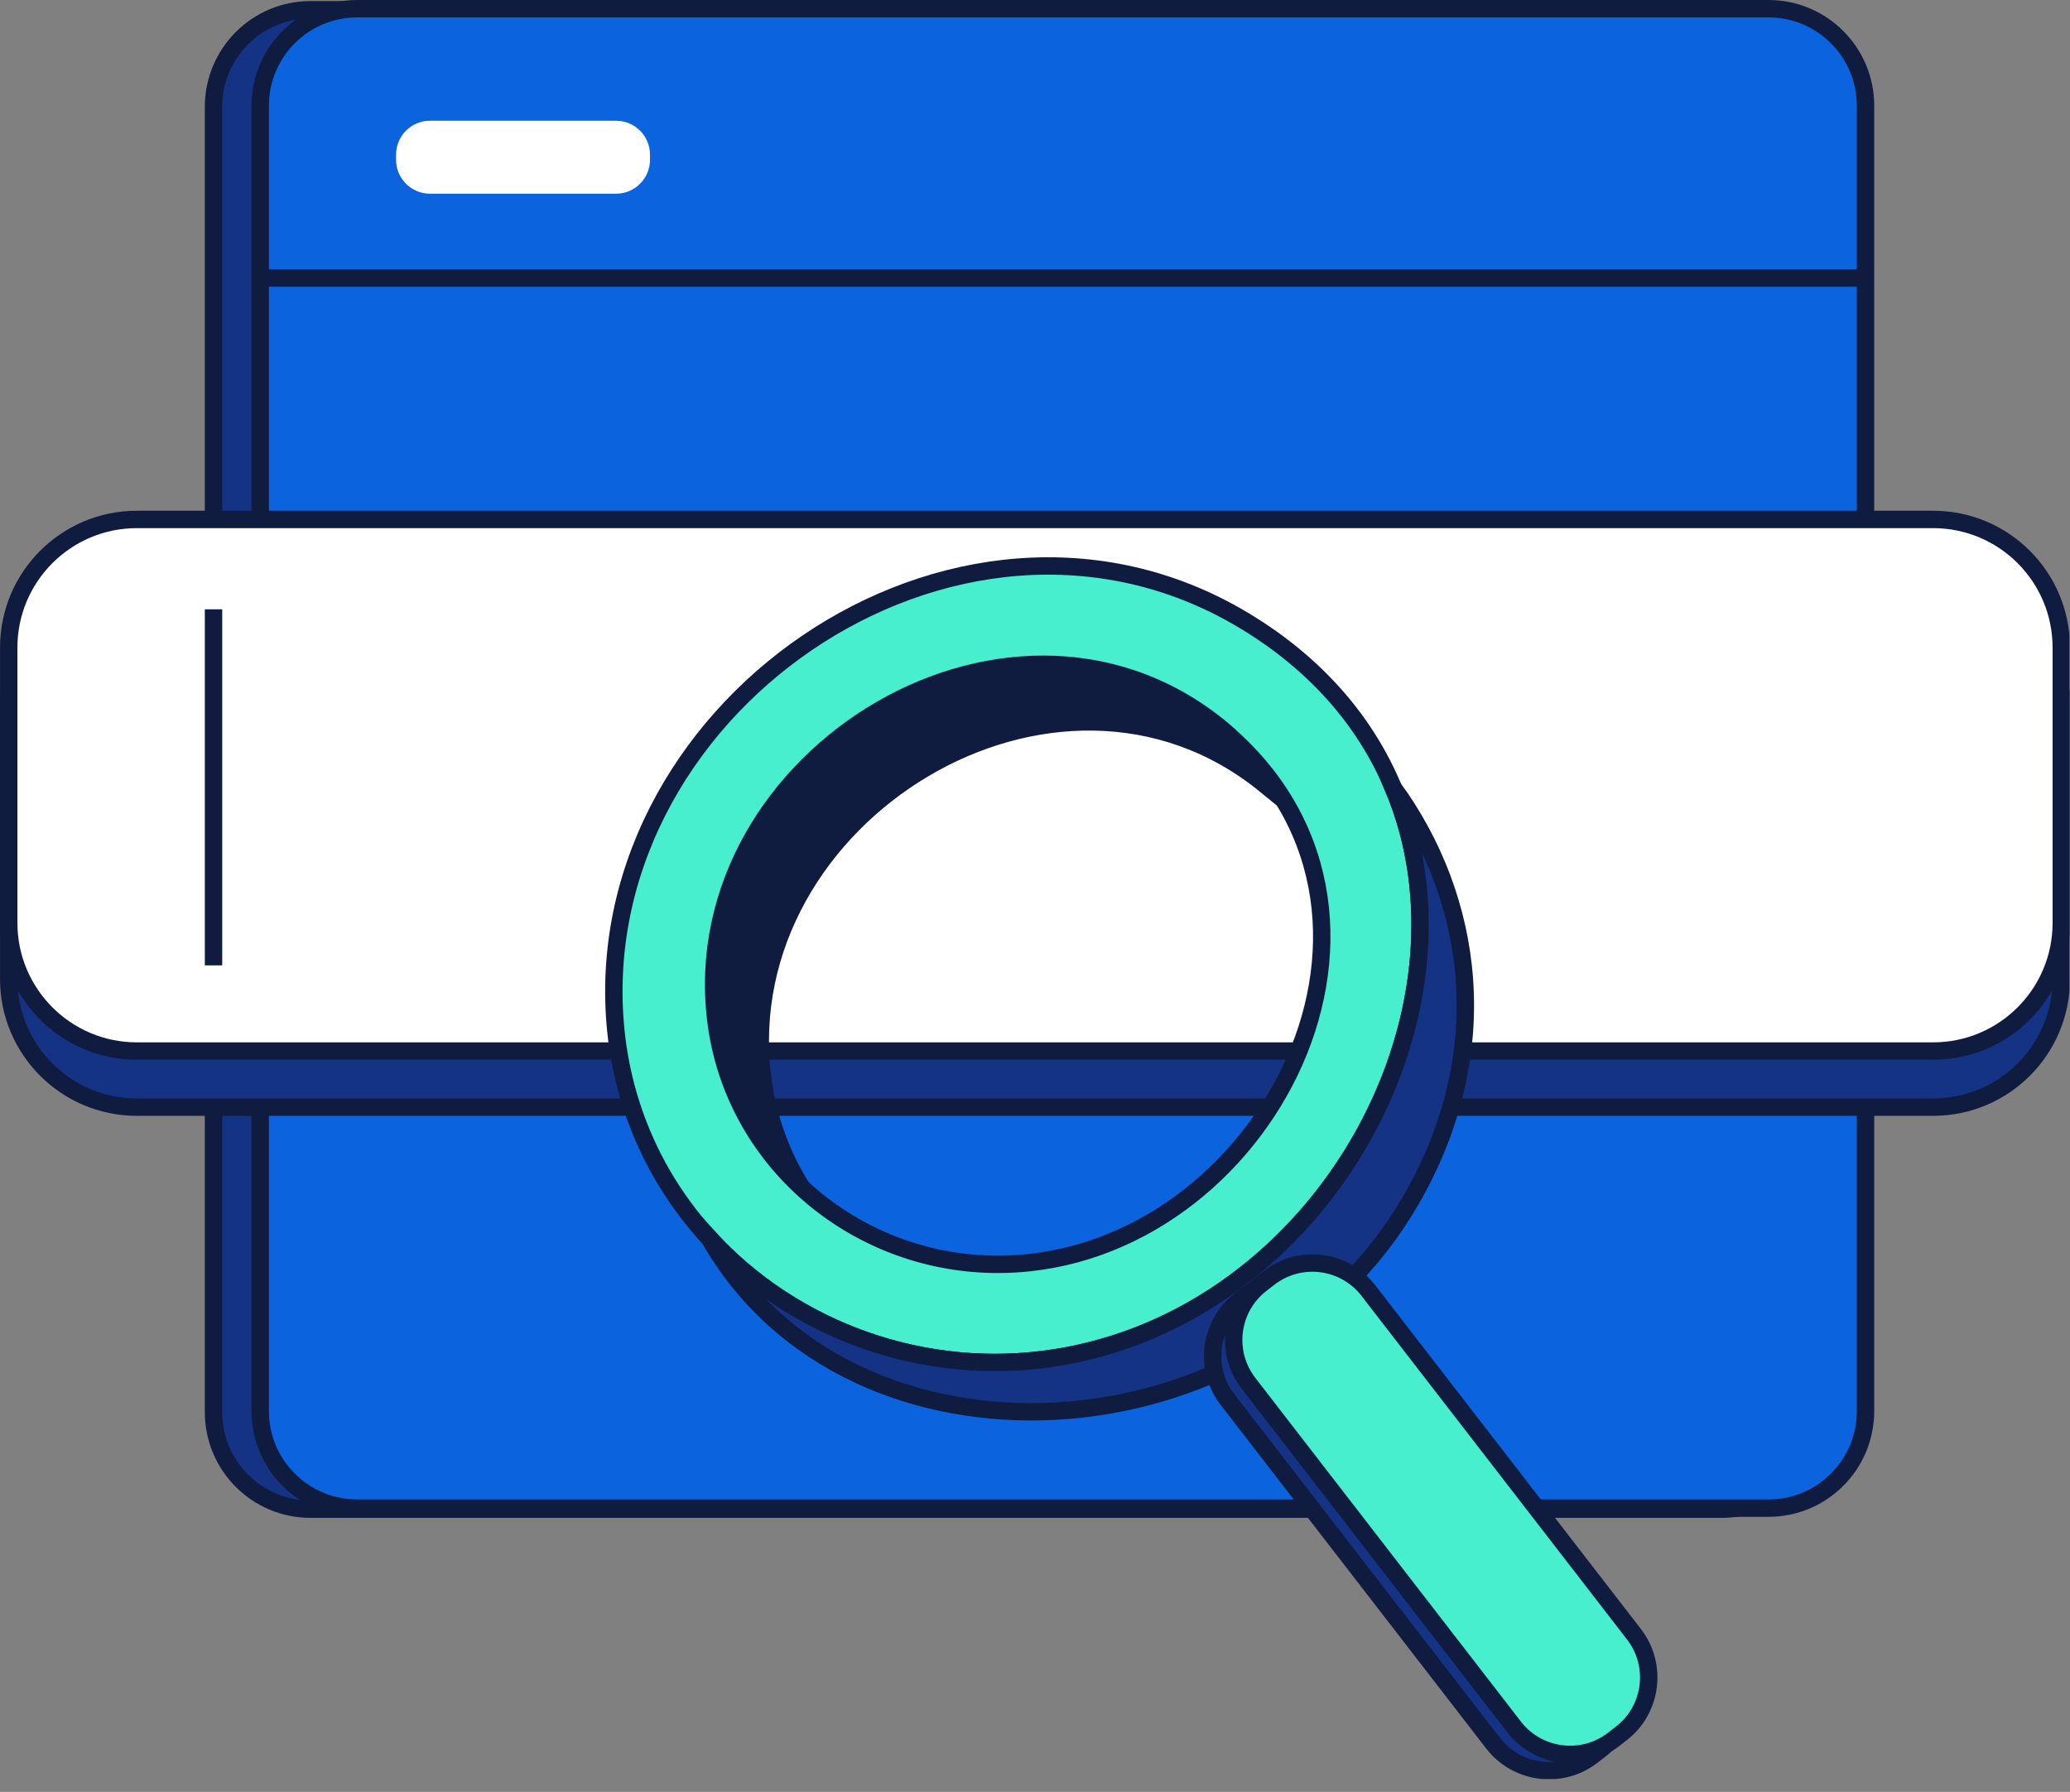 <svg width="119" height="103" viewBox="0 0 119 103" fill="none" xmlns="http://www.w3.org/2000/svg">
<rect x="0" y="0" width="119" height="103" fill="#808080" stroke="none"/>
<g clip-path="url(#clip0_1_1237)">
<path d="M98.985 0.561H17.852C14.772 0.561 12.275 3.058 12.275 6.138V81.172C12.275 84.252 14.772 86.749 17.852 86.749H98.985C102.065 86.749 104.562 84.252 104.562 81.172V6.138C104.562 3.058 102.065 0.561 98.985 0.561Z" fill="#153385" stroke="#101C3F" stroke-miterlimit="10"/>
<path d="M101.668 0.501H20.536C17.456 0.501 14.959 2.998 14.959 6.078V81.112C14.959 84.192 17.456 86.689 20.536 86.689H101.668C104.748 86.689 107.245 84.192 107.245 81.112V6.078C107.245 2.998 104.748 0.501 101.668 0.501Z" fill="#0B64DD"/>
<path d="M101.668 0.501H20.536C17.456 0.501 14.959 2.998 14.959 6.078V81.112C14.959 84.192 17.456 86.689 20.536 86.689H101.668C104.748 86.689 107.245 84.192 107.245 81.112V6.078C107.245 2.998 104.748 0.501 101.668 0.501Z" stroke="#101C3F" stroke-miterlimit="10"/>
<path d="M15.029 15.98H107.065" stroke="#101C3F" stroke-miterlimit="10"/>
<path d="M35.415 6.939H24.721C23.643 6.939 22.769 7.813 22.769 8.891V9.182C22.769 10.26 23.643 11.134 24.721 11.134H35.415C36.493 11.134 37.367 10.26 37.367 9.182V8.891C37.367 7.813 36.493 6.939 35.415 6.939Z" fill="white"/>
<path d="M111.13 33.082H7.87C3.8 33.082 0.501 36.381 0.501 40.451V56.271C0.501 60.341 3.8 63.64 7.87 63.64H111.13C115.2 63.64 118.499 60.341 118.499 56.271V40.451C118.499 36.381 115.2 33.082 111.13 33.082Z" fill="#153385" stroke="#101C3F" stroke-miterlimit="10"/>
<path d="M111.13 29.858H7.87C3.8 29.858 0.501 33.157 0.501 37.227V53.047C0.501 57.117 3.8 60.416 7.87 60.416H111.13C115.2 60.416 118.499 57.117 118.499 53.047V37.227C118.499 33.157 115.2 29.858 111.13 29.858Z" fill="white" stroke="#101C3F" stroke-miterlimit="10"/>
<path d="M53.357 39.33C61.327 36.396 68.727 39.53 72.742 45.117C60.727 35.325 41.983 46.879 43.835 61.898C44.136 64.351 44.997 66.594 46.268 68.536C43.495 66.183 41.542 62.749 41.102 58.203C40.311 49.993 45.718 42.133 53.357 39.32V39.33Z" fill="#101C3F" stroke="#101C3F" stroke-miterlimit="10"/>
<path d="M35.455 59.705C36.977 71.961 48.791 79.941 60.717 78.038C80.381 74.914 90.564 47.039 71.46 35.635C54.929 25.762 33.172 40.992 35.455 59.705ZM70.549 42.183C82.985 53.007 72.211 72.942 57.062 72.672C49.072 72.531 42.133 66.664 41.152 58.644C39.28 43.415 58.534 31.72 70.549 42.173V42.183Z" fill="#48EFCF" stroke="#101C3F" stroke-miterlimit="10"/>
<path d="M60.717 78.038C76.006 75.605 85.548 58.233 80.081 45.257C84.737 51.645 86.028 60.466 81.122 68.967C72.371 84.136 48.872 85.458 40.761 71.15C45.638 76.466 53.147 79.24 60.717 78.038Z" fill="#153385" stroke="#101C3F" stroke-miterlimit="10"/>
<path d="M91.533 100.928L91.992 100.573C93.769 99.2 94.096 96.647 92.723 94.87L77.452 75.112C76.079 73.336 73.526 73.009 71.75 74.382L71.29 74.737C69.514 76.11 69.187 78.663 70.56 80.439L85.831 100.197C87.203 101.974 89.757 102.301 91.533 100.928Z" fill="#153385" stroke="#101C3F" stroke-miterlimit="10"/>
<path d="M92.744 99.996L93.203 99.641C94.98 98.268 95.306 95.715 93.934 93.939L78.663 74.181C77.29 72.404 74.737 72.077 72.96 73.45L72.501 73.805C70.725 75.178 70.398 77.731 71.77 79.508L87.041 99.266C88.414 101.042 90.967 101.369 92.744 99.996Z" fill="#48EFCF" stroke="#101C3F" stroke-miterlimit="10"/>
<path d="M12.275 35.024V55.49" stroke="#101C3F" stroke-miterlimit="10"/>
</g>
<defs>
<clipPath id="clip0_1_1237">
<rect width="118.85" height="102.16" fill="white" transform="scale(1.001)"/>
</clipPath>
</defs>
</svg>
